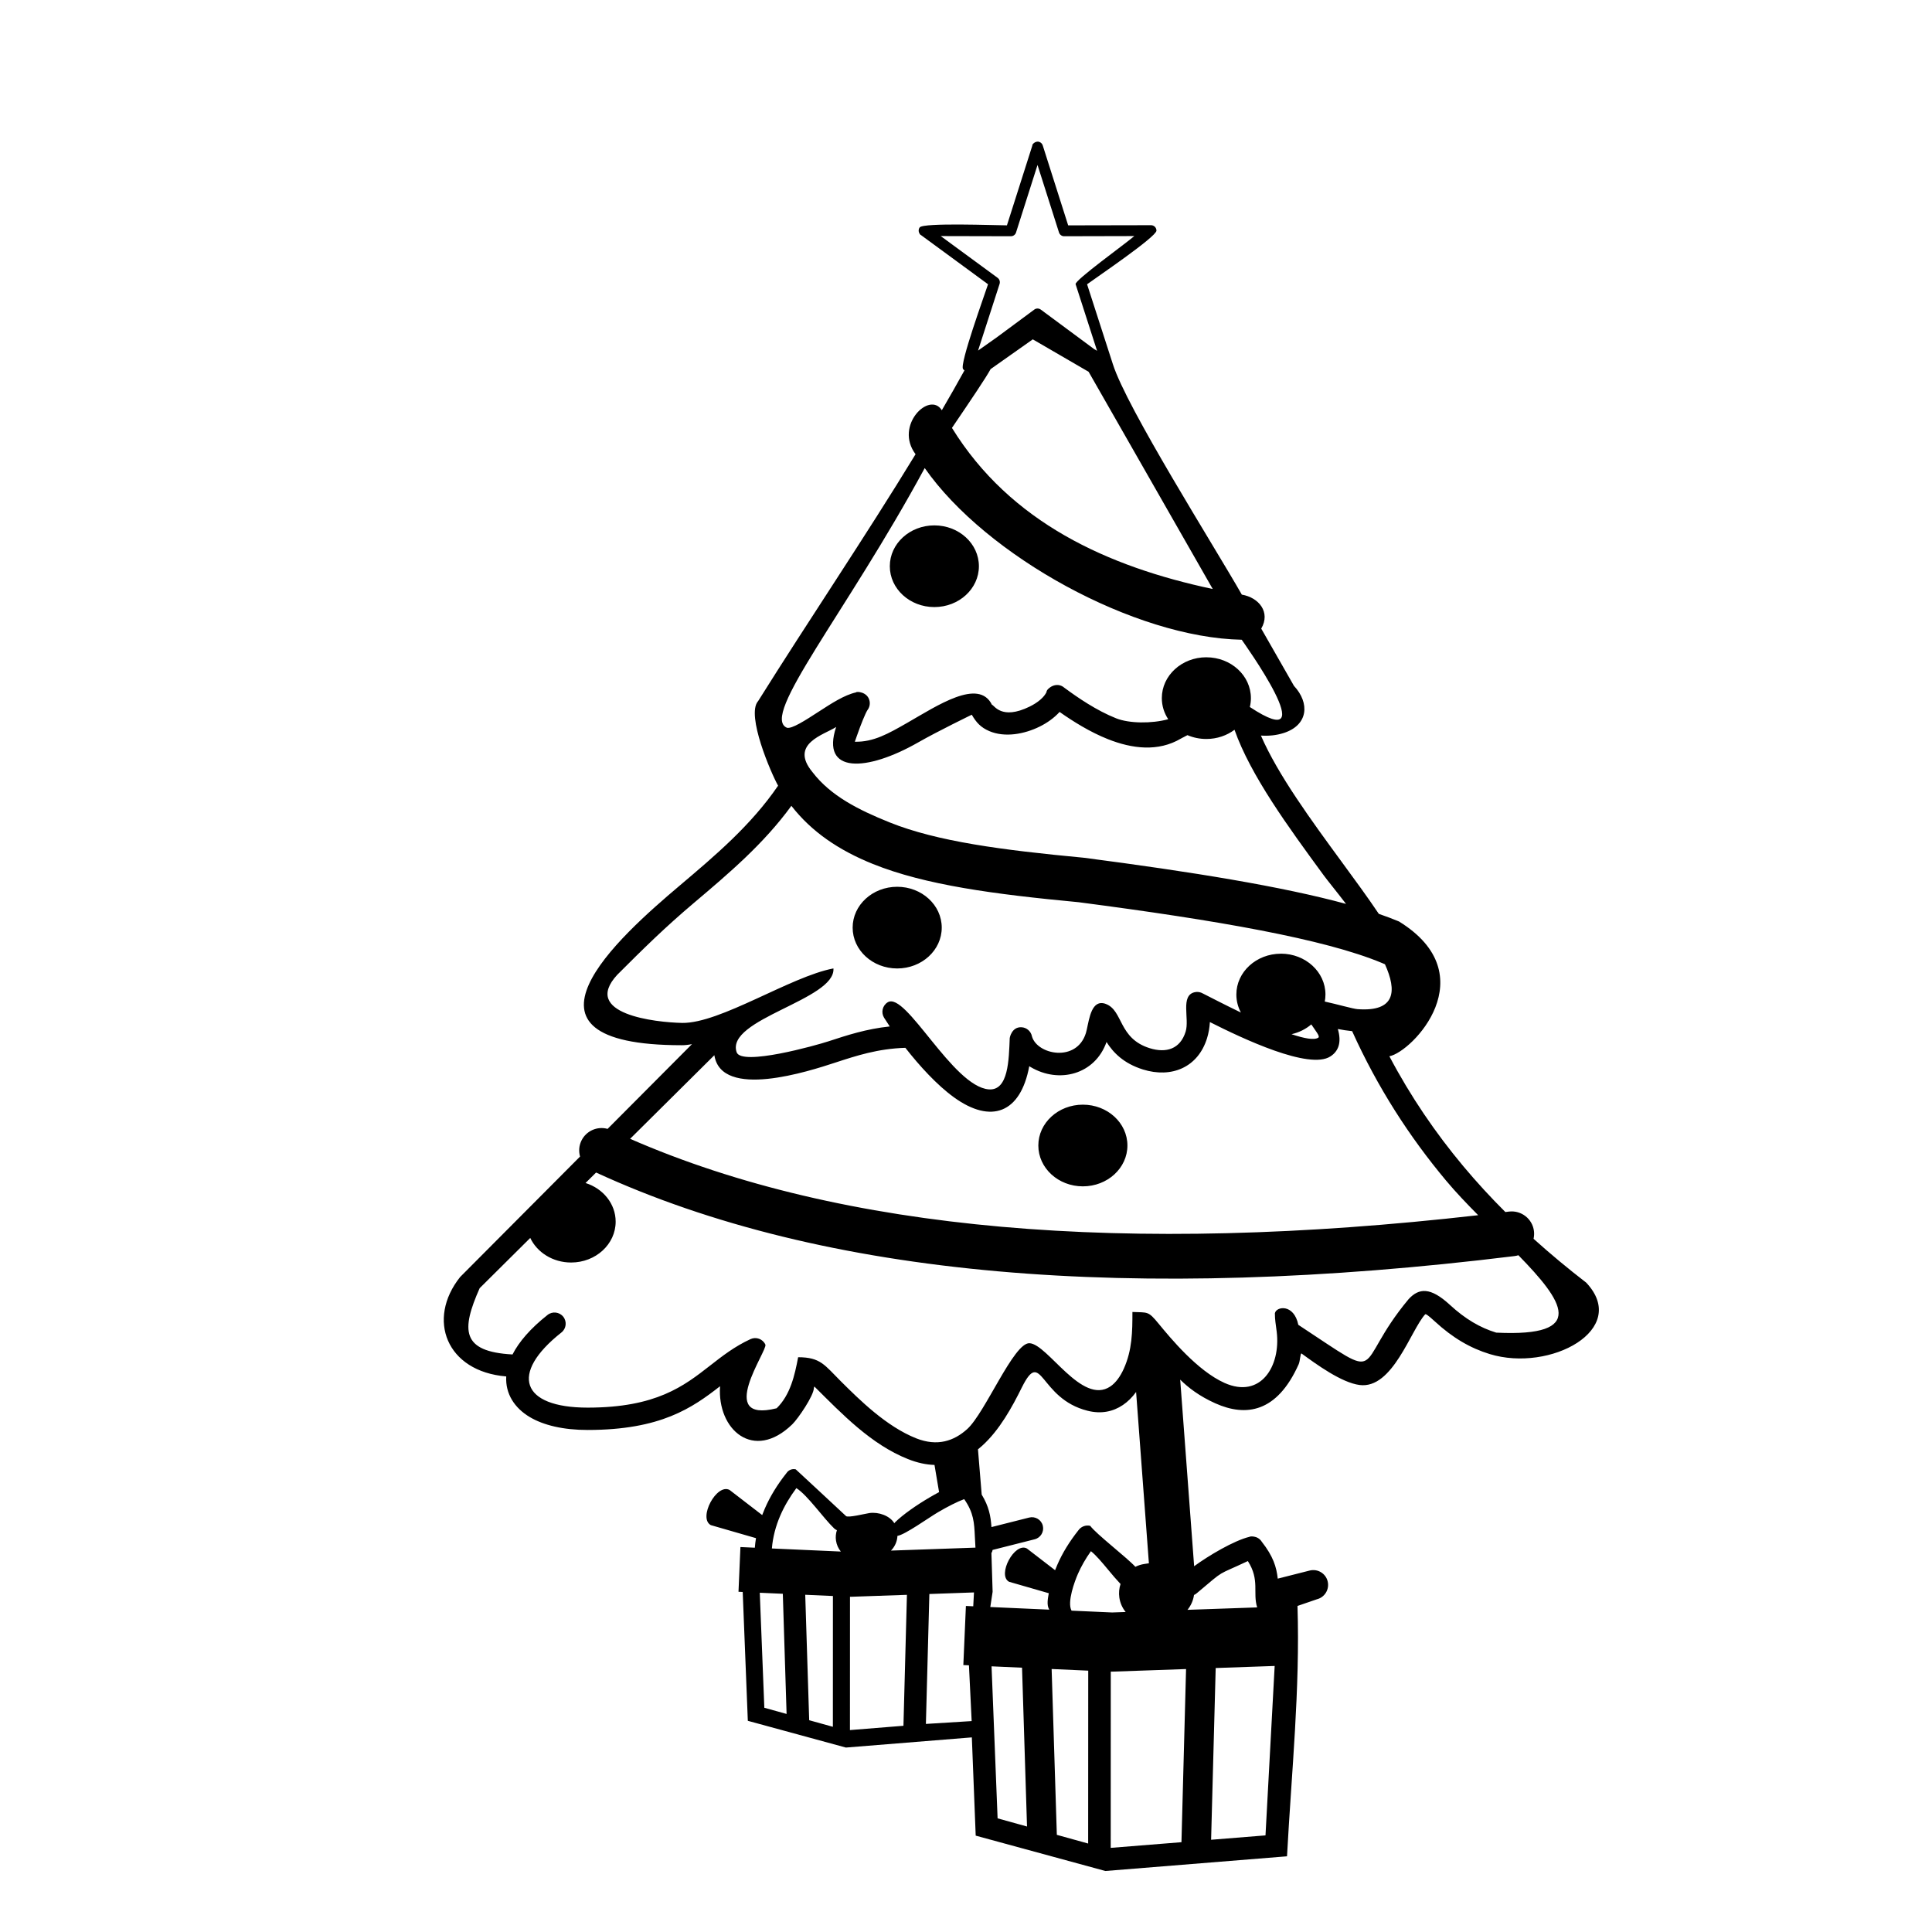 <?xml version="1.0" encoding="UTF-8"?>
<!-- Uploaded to: SVG Repo, www.svgrepo.com, Generator: SVG Repo Mixer Tools -->
<svg fill="#000000" width="800px" height="800px" version="1.1" viewBox="144 144 512 512" xmlns="http://www.w3.org/2000/svg">
 <path d="m406.52 241.82c-1.207 2.238-5.074 7.973-10.242 15.578 15.484 25.07 41.285 36.793 69.109 42.695l-32.895-57.57-14.793-8.594zm78.547 394.12-48.133 3.891-34.363-9.367-1.023-26.039-33.375 2.695-25.992-7.086-1.355-34.148-1.117-0.047 0.512-11.852 3.82 0.172v-0.043c0.066-0.832 0.168-1.66 0.305-2.488l-11.977-3.457c-3.426-1.875 1.559-11.18 4.988-9.309l8.633 6.648c0.207-0.566 0.441-1.129 0.684-1.691 1.398-3.242 3.34-6.398 5.762-9.449 0.512-0.785 1.48-1.207 2.445-0.977 0 0 12.156 11.258 13.328 12.383 0.523 0.504 5.086-0.637 6.176-0.797 2.441-0.355 5.422 0.703 6.621 2.691l0.27-0.316c2.129-2.055 5.586-4.469 9.031-6.492 0.855-0.504 1.715-0.988 2.559-1.434l-1.215-7.207c-2.191-0.059-4.535-0.555-7.051-1.555-9.766-3.887-17.445-11.941-24.785-19.23l-0.133 0.395c0 2-4.16 8.109-5.711 9.621-10.254 9.98-19.945 1.441-19.148-10.086-7.402 5.75-15.703 11.578-35.062 11.59-6.481 0.008-11.742-1.254-15.395-3.438-3.965-2.367-6.473-6.117-6.207-10.746-15.938-1.332-21.129-15.18-12.215-26.355l18.34-18.422 5.992-6.016 7.445-7.481c-0.375-1.328-0.305-2.789 0.328-4.137 1.25-2.664 4.227-3.969 6.969-3.195l22.363-22.457c-1.082 0.203-1.992 0.297-2.684 0.285-48.969 0-16.547-28.801-0.578-42.297 9.449-7.992 18.918-15.996 26.086-26.484-1.891-3.363-8.461-18.633-5.348-22.352l0.012 0.008c13.477-21.527 28.309-43.422 41.766-65.496-5.719-7.621 3.754-16.84 6.957-11.652 2.055-3.516 4.059-7.047 6.004-10.566-0.145-0.09-0.27-0.207-0.375-0.352-0.98-1.293 5.734-19.715 6.621-22.469l-17.797-13.055c-0.09 0.09-1.055-1-0.309-2.016 0.957-1.309 20.23-0.547 23.113-0.543l6.746-21.184c-0.168-0.168 0.762-1.281 1.816-0.934 0.5 0.16 0.855 0.578 0.969 1.066l6.699 21.055 21.953-0.043c0.797 0 1.445 0.637 1.445 1.441 0 1.637-16.047 12.496-18.387 14.215l6.832 21.168c3.676 11.586 26.648 47.895 34.18 61.082 4.535 0.77 7.672 4.664 5.141 9.004l8.672 15.168c4.262 4.574 3.785 10.406-2.707 12.496-1.992 0.637-4.027 0.82-6.051 0.68 4.559 10.473 13.301 22.402 21.422 33.488 3.5 4.773 6.891 9.395 9.824 13.762 1.91 0.656 3.688 1.328 5.336 2.012 23.047 14.211 3.527 34.602-2.539 35.727 5.652 10.719 12.254 20.352 19.582 29.121 3.547 4.242 7.273 8.289 11.152 12.156l0.965-0.117c3.254-0.395 6.231 1.93 6.621 5.184 0.082 0.695 0.035 1.375-0.105 2.027 4.5 4.059 9.156 7.922 13.953 11.621 11.652 12.402-9.551 23.84-25.57 18.93-5.141-1.57-9.812-4.285-14.562-8.664-1.785-1.641-2.398-2.027-2.547-1.867-3.828 4.164-8.598 19.867-17.375 18.73-4.797-0.617-11.453-5.481-15.383-8.344-0.328-0.207-0.379 1.977-0.754 2.816-5.777 12.949-14.055 13.965-22.055 10.402-4.309-1.922-7.246-4.207-9.355-6.297l3.695 49.449c3.719-2.738 10.543-6.809 14.691-7.801-0.094-0.094 2.125-0.469 3.238 1.32 3.016 3.852 3.887 6.641 4.227 9.77l8.473-2.148c2.102-0.52 4.238 0.754 4.754 2.856 0.523 2.102-0.75 4.242-2.852 4.762l-5.141 1.766c0.691 22.191-1.555 43.672-2.777 66.348zm-84.285-50.613-1.488-0.066 0.68-15.668 1.945 0.09 0.195-3.672-11.824 0.418-0.918 34.43 12.129-0.754-0.719-14.773zm5.652-15.449 15.637 0.695c-0.762-1.215-0.363-3-0.133-4.352l-10.527-3.035c-3.242-1.777 1.477-10.594 4.727-8.82l7.473 5.754 0.578-1.41c1.355-3.148 3.25-6.199 5.57-9.133 0.684-0.988 1.934-1.516 3.164-1.215 1.504 2.106 9.719 8.402 11.965 10.859 0.73-0.367 1.535-0.629 2.391-0.754l1.191-0.18-3.391-45.398c-1.012 1.391-2.18 2.566-3.504 3.457-2.617 1.762-5.762 2.43-9.371 1.516-12.895-3.242-12.055-16.875-17.398-6.188-2.57 5.195-5.887 11.281-10.516 15.461l-1.117 0.953 0.988 11.996c1.902 3.117 2.379 5.648 2.59 8.609l10.004-2.527c1.59-0.395 3.207 0.57 3.602 2.16 0.395 1.59-0.57 3.207-2.16 3.602l-11.145 2.82c-0.047 0.305-0.156 0.59-0.316 0.84l0.32 10.246-0.617 4.039zm-73.121-146.24-22.328 22.16c28.188 12.312 61.102 20 98.445 23.309 37.625 3.332 79.832 2.227 126.3-3.066-3.047-3.078-6.004-6.176-8.527-9.195-9.664-11.555-18.109-24.598-24.875-39.582-1.305-0.133-2.59-0.328-3.789-0.566 1.043 3.551 0.184 5.867-1.957 7.258-5.606 3.652-23.289-4.719-31.949-9.094-0.09 1.5-0.34 2.941-0.754 4.277-2.41 7.766-9.43 10.641-16.977 8.289-5.231-1.641-7.934-4.559-9.664-7.289-3.051 8.629-12.578 11.098-20.094 6.652l-0.379-0.238c-2.316 12.488-10.129 15.352-19.953 8.254-4.488-3.242-9.109-8.301-12.883-13.125-7.301 0.227-12.977 2.09-18.594 3.926-6.836 2.238-30.176 9.883-32.027-1.977zm85.641-235.92-5.652 17.758c-0.145 0.648-0.719 1.137-1.418 1.129l-18.582-0.043 14.996 11.004c0.535 0.352 0.809 1.023 0.605 1.668l-5.707 17.672 4.922-3.477 9.895-7.32c0.492-0.434 1.242-0.477 1.805-0.066l14.156 10.48 0.762 0.441-5.684-17.637c-0.395-0.957 13.074-10.633 15.555-12.766l-18.453 0.043c-0.66 0.066-1.305-0.344-1.512-1.004zm44.742 130.47c6.523 0 11.805 4.844 11.805 10.824 0 0.805-0.094 1.594-0.281 2.352 20.367 13.438-1.965-17.488-2.152-17.828-28.309-0.535-67.691-22.113-84.008-45.496-20.918 38.605-43.664 65.73-36.523 68.82 1.297 0.355 4.856-1.941 8.434-4.266 3.387-2.195 6.801-4.426 9.918-5.113 0-0.273 3.004-0.227 3.547 2.25 0.195 0.906-0.043 1.805-0.57 2.481-0.512 0.793-1.742 3.785-2.707 6.586l-0.043 0.117-0.578 1.648c4.922 0.137 8.961-2.18 13.902-5.012 7.934-4.539 18.922-11.926 22.441-4.773 0.547 0 2.434 4.188 10.008 0.465 2.125-1.043 3.863-2.477 4.488-3.926-0.281-0.281 1.715-2.5 3.902-1.559 0.297 0.125 0.555 0.305 0.785 0.504 3.523 2.602 8.527 6.039 13.746 8.109 3.422 1.355 9.367 1.434 13.781 0.23-1.078-1.629-1.695-3.547-1.695-5.594 0-5.981 5.285-10.824 11.805-10.824zm7.473 19.203c-2.035 1.523-4.637 2.445-7.473 2.445-1.793 0-3.492-0.363-5.012-1.016l-1.043 0.547-0.113 0.066-0.008-0.008-0.047 0.023-0.441 0.238-0.078 0.047-0.008-0.008v0.008c-6.027 3.562-12.938 2.691-19.34 0.148-4.766-1.891-9.254-4.711-12.805-7.211-1.406 1.547-3.254 2.887-5.297 3.891-3.957 1.957-9.188 2.981-13.371 1.172-2.238-0.977-3.41-2.262-4.602-4.324 0.082-0.043-9.027 4.375-14.156 7.309-13.75 7.859-25.934 8.395-21.789-4.062-3.164 2.055-12.508 4.434-6.262 11.977 4.797 6.266 12.156 9.98 20.41 13.301 12.613 5.082 29.906 7.344 51.316 9.359l0.207 0.023c28.746 3.742 52.543 7.621 69.453 12.227-2.582-3.375-4.867-6.141-5.945-7.617-9.277-12.664-19.344-26.41-23.613-38.535zm-79.555-54.16c6.523 0 11.805 4.844 11.805 10.824s-5.285 10.824-11.805 10.824c-6.523 0-11.805-4.844-11.805-10.824s5.285-10.824 11.805-10.824zm91.84 113.5c6.523 0 11.805 4.844 11.805 10.824 0 0.637-0.066 1.262-0.18 1.867 3.254 0.703 7.449 1.922 8.676 2.012 10.129 0.75 10.457-4.856 7.273-11.895l-0.863-0.367c-15.18-6.32-43.488-11.27-80.328-16.078-22.391-2.113-40.594-4.527-54.512-10.133-9.043-3.641-16.27-8.551-21.602-15.41-7.344 10.086-16.566 17.895-25.789 25.695-7.707 6.516-13.305 12.031-20.375 19.102-9.551 10.395 10.094 12.59 17.227 12.734 10.074 0.156 28.734-12.301 40.082-14.441 0.629 8.309-28.652 13.391-25.652 22.207 1.273 3.738 21.094-1.828 24.285-2.875 5.016-1.641 10.074-3.301 16.293-3.957l-1.5-2.305c-0.863-1.391-0.441-3.231 0.953-4.094 4.809-2.988 17.215 22.34 26.809 23.078 5.207 0.387 5.301-7.894 5.535-13.613-0.008 0 0.48-2.965 3.082-2.856 1.41 0.055 2.559 1.094 2.809 2.43 1.363 4.856 11.84 6.984 14.293-0.887 0.691-2.266 1.035-7.734 3.938-7.938 0.488-0.035 0.957 0.059 1.387 0.238 4.582 1.777 3.262 9.098 11.566 11.703 4.391 1.375 8.105 0.238 9.539-4.375 1.07-3.426-1.477-9.609 2.422-10.461 0.762-0.168 1.516-0.023 2.141 0.34 2.152 1.09 5.91 3.039 10.086 5.051-0.77-1.434-1.207-3.051-1.207-4.766 0-5.981 5.285-10.824 11.805-10.824zm8.051 18.746c-1.453 1.242-3.25 2.148-5.242 2.594 3.352 1.129 6.004 1.637 7.098 0.922 0.531-0.34-0.695-1.777-1.855-3.516zm-109.74-36.473c6.523 0 11.805 4.844 11.805 10.824 0 5.981-5.285 10.824-11.805 10.824-6.523 0-11.805-4.844-11.805-10.824 0-5.981 5.285-10.824 11.805-10.824zm49.207 57.742c6.523 0 11.805 4.844 11.805 10.824 0 5.981-5.285 10.824-11.805 10.824-6.523 0-11.805-4.844-11.805-10.824 0-5.981 5.285-10.824 11.805-10.824zm-131.79 20.766c4.637 1.457 7.973 5.492 7.973 10.242 0 5.981-5.285 10.824-11.805 10.824-4.852 0-9.016-2.684-10.828-6.512l-13.406 13.312c-4.898 11.051-4.938 16.836 8.707 17.566 1.703-3.34 4.75-6.898 9.289-10.48 1.281-1.012 3.152-0.793 4.164 0.488 1.012 1.281 0.793 3.152-0.488 4.164-13.805 10.895-10.746 19.918 6.961 19.918 18.156-0.008 25.484-5.723 32.371-11.094 3.316-2.59 6.551-5.113 10.777-7.062 1.488-0.684 3.254-0.035 3.938 1.453 0.684 1.488-13.371 20.953 2.981 16.875 3.629-3.535 4.797-8.734 5.699-13.527 5.961 0 7.023 2.102 11.305 6.359 4.949 4.922 12.055 11.977 19.953 15.121 5.672 2.254 10.066 0.695 13.539-2.434 4.785-4.312 12.328-22.945 16.512-22.762 4.82 0.203 13.875 16.543 21.43 11.461 1.441-0.969 2.652-2.664 3.578-4.731 2.215-4.957 2.273-9.746 2.273-15.008 4.129 0.184 4.129-0.328 6.973 3.137 3.125 3.797 10.266 12.465 17.445 15.672 9.539 4.262 14.918-4.398 13.824-13.527-0.258-2.137-0.488-3.117-0.488-4.934 0.344-1.852 5.047-2.59 6.211 3.059 24.047 15.793 13.906 11.562 29.234-6.812 2.731-2.969 5.773-3.238 10.938 1.523 4.062 3.742 7.996 6.051 12.27 7.356 24.332 1.191 17.785-8.332 5.875-20.512-0.34 0.113-0.695 0.191-1.066 0.23-50.379 6.195-96.133 7.644-136.92 4.027-40.512-3.594-76.113-12.211-106.43-26.172l-2.789 2.766zm82.648 93.508c-0.066 1.492-0.703 2.879-1.715 3.902l22.391-0.785c-0.07-0.953-0.113-1.965-0.156-2.891-0.172-3.719-0.309-6.356-2.832-9.961-1.875 0.695-4.402 1.98-6.945 3.477-2.512 1.477-8.734 5.961-10.746 6.262zm-33.27 3.34 18.273 0.816c-0.668-0.809-1.125-1.805-1.285-2.91-0.145-0.957-0.043-1.891 0.242-2.75-0.27-0.105-0.512-0.262-0.73-0.469-2.922-2.801-7.016-8.77-10.016-10.68-1.762 2.375-3.191 4.797-4.25 7.246-1.219 2.82-1.992 5.75-2.238 8.746zm20.695 12.793-0.012 35.336 14.18-1.141 0.922-34.703-14.691 0.512h-0.398zm-4.535 34.465 0.012-34.66-7.336-0.328 1.047 33.246zm-12.266-3.41-1-31.84-6.106-0.273 1.207 30.48 5.898 1.637zm107.97-31.52c-0.207 1.465-0.82 2.816-1.73 3.934l18.469-0.645c-1.23-3.922 0.754-7.242-2.469-12.281-8.629 4.082-5.699 1.93-13.418 8.422-0.258 0.242-0.547 0.43-0.852 0.57zm-32.453 4.152 10.758 0.48 3.582-0.125c-0.867-1.066-1.457-2.363-1.672-3.809-0.18-1.25-0.059-2.488 0.316-3.613-1.105-1.168-2.195-2.453-3.254-3.738-1.594-1.918-3.207-3.856-4.594-4.957-1.418 1.988-2.57 4.004-3.453 6.027-0.805 1.844-2.934 7.461-1.684 9.73zm53.824 14.656-15.625 0.547-1.215 45.512 14.414-1.16 2.43-44.898zm-23.477 0.82-19.422 0.68h-0.531l-0.012 46.707 18.746-1.504 1.219-45.879zm-25.926 0.422-9.699-0.434 1.379 43.945 8.301 2.305 0.02-45.812zm-17.547-0.781-8.074-0.363 1.602 40.285 7.797 2.164-1.32-42.09z"/>
</svg>